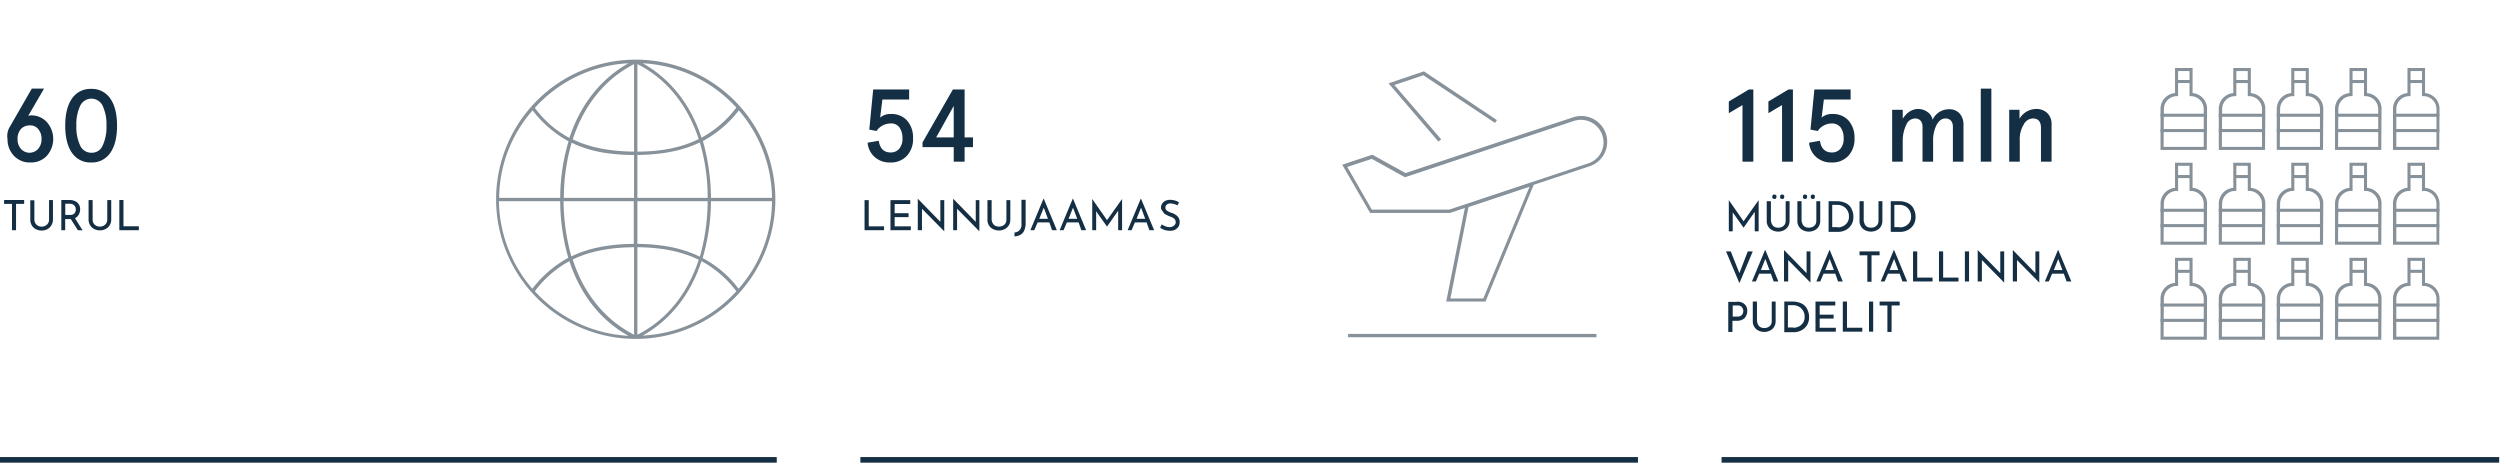 <svg id="Layer_1" data-name="Layer 1" xmlns="http://www.w3.org/2000/svg" viewBox="0 0 897 166"><defs><style>.cls-1{fill:#87919a;}.cls-2{fill:none;stroke:#142e44;stroke-width:2px;}.cls-3{fill:#142e44;}.cls-4{isolation:isolate;}</style></defs><g id="bottle-3"><rect class="cls-1" x="780.7" y="28.7" width="5.5" height="1.1"/><rect class="cls-1" x="775.2" y="40.8" width="16.5" height="1.1"/><rect class="cls-1" x="775.2" y="46.3" width="16.5" height="1.1"/><path class="cls-1" d="M791.8,53.8H775.2V39.1a5.67,5.67,0,0,1,5.2-5.7v-9h6.3v9a5.67,5.67,0,0,1,5.2,5.7l-.1,14.7Zm-15.5-1.1h14.4V39.1a4.65,4.65,0,0,0-4.6-4.6h-.5v-9h-4.1v9H781a4.65,4.65,0,0,0-4.6,4.6Z"/></g><g id="bottle-4"><rect class="cls-1" x="801.6" y="28.7" width="5.5" height="1.1"/><rect class="cls-1" x="796.1" y="40.8" width="16.5" height="1.1"/><rect class="cls-1" x="796.1" y="46.3" width="16.5" height="1.1"/><path class="cls-1" d="M812.7,53.8H796.1V39.1a5.67,5.67,0,0,1,5.2-5.7v-9h6.3v9a5.67,5.67,0,0,1,5.2,5.7l-.1,14.7Zm-15.5-1.1h14.4V39.1a4.65,4.65,0,0,0-4.6-4.6h-.5v-9h-4.1v9h-.5a4.65,4.65,0,0,0-4.6,4.6Z"/></g><g id="bottle-5"><rect class="cls-1" x="822.4" y="28.7" width="5.5" height="1.1"/><rect class="cls-1" x="816.9" y="40.8" width="16.5" height="1.1"/><rect class="cls-1" x="816.9" y="46.3" width="16.5" height="1.1"/><path class="cls-1" d="M833.5,53.8H816.9V39.1a5.67,5.67,0,0,1,5.2-5.7v-9h6.3v9a5.67,5.67,0,0,1,5.2,5.7l-.1,14.7ZM818,52.7h14.4V39.1a4.65,4.65,0,0,0-4.6-4.6h-.5v-9h-4.1v9h-.5a4.65,4.65,0,0,0-4.6,4.6Z"/></g><g id="bottle-6"><rect class="cls-1" x="843.3" y="28.7" width="5.5" height="1.1"/><rect class="cls-1" x="837.8" y="40.8" width="16.5" height="1.1"/><rect class="cls-1" x="837.8" y="46.3" width="16.5" height="1.1"/><path class="cls-1" d="M854.4,53.8H837.8V39.1a5.67,5.67,0,0,1,5.2-5.7v-9h6.3v9a5.67,5.67,0,0,1,5.2,5.7l-.1,14.7Zm-15.5-1.1h14.4V39.1a4.65,4.65,0,0,0-4.6-4.6h-.5v-9h-4.1v9h-.5a4.65,4.65,0,0,0-4.6,4.6Z"/></g><g id="bottle-7"><rect class="cls-1" x="864.2" y="28.7" width="5.5" height="1.1"/><rect class="cls-1" x="858.7" y="40.8" width="16.5" height="1.1"/><rect class="cls-1" x="858.7" y="46.3" width="16.5" height="1.1"/><path class="cls-1" d="M875.2,53.8H858.6V39.1a5.67,5.67,0,0,1,5.2-5.7v-9h6.3v9a5.67,5.67,0,0,1,5.2,5.7l-.1,14.7Zm-15.4-1.1h14.4V39.1a4.65,4.65,0,0,0-4.6-4.6H869v-9h-4.1v9h-.5a4.65,4.65,0,0,0-4.6,4.6Z"/></g><g id="bottle-10"><rect class="cls-1" x="780.7" y="62.8" width="5.5" height="1.1"/><rect class="cls-1" x="775.2" y="74.9" width="16.5" height="1.1"/><rect class="cls-1" x="775.2" y="80.4" width="16.5" height="1.1"/><path class="cls-1" d="M791.8,87.8H775.2V73.1a5.67,5.67,0,0,1,5.2-5.7v-9h6.3v9a5.67,5.67,0,0,1,5.2,5.7Zm-15.5-1.1h14.4V73.1a4.65,4.65,0,0,0-4.6-4.6h-.5v-9h-4.1v9H781a4.65,4.65,0,0,0-4.6,4.6Z"/></g><g id="bottle-11"><rect class="cls-1" x="801.6" y="62.8" width="5.5" height="1.1"/><rect class="cls-1" x="796.1" y="74.9" width="16.5" height="1.1"/><rect class="cls-1" x="796.1" y="80.4" width="16.5" height="1.1"/><path class="cls-1" d="M812.7,87.8H796.1V73.1a5.67,5.67,0,0,1,5.2-5.7v-9h6.3v9a5.67,5.67,0,0,1,5.2,5.7Zm-15.5-1.1h14.4V73.1a4.65,4.65,0,0,0-4.6-4.6h-.5v-9h-4.1v9h-.5a4.65,4.65,0,0,0-4.6,4.6Z"/></g><g id="bottle-12"><rect class="cls-1" x="822.4" y="62.8" width="5.5" height="1.1"/><rect class="cls-1" x="816.9" y="74.9" width="16.5" height="1.1"/><rect class="cls-1" x="816.9" y="80.4" width="16.5" height="1.1"/><path class="cls-1" d="M833.5,87.8H816.9V73.1a5.67,5.67,0,0,1,5.2-5.7v-9h6.3v9a5.67,5.67,0,0,1,5.2,5.7ZM818,86.7h14.4V73.1a4.65,4.65,0,0,0-4.6-4.6h-.5v-9h-4.1v9h-.5a4.65,4.65,0,0,0-4.6,4.6Z"/></g><g id="bottle-13"><rect class="cls-1" x="843.3" y="62.8" width="5.5" height="1.1"/><rect class="cls-1" x="837.8" y="74.9" width="16.5" height="1.1"/><rect class="cls-1" x="837.8" y="80.4" width="16.5" height="1.1"/><path class="cls-1" d="M854.4,87.8H837.8V73.1a5.67,5.67,0,0,1,5.2-5.7v-9h6.3v9a5.67,5.67,0,0,1,5.2,5.7Zm-15.5-1.1h14.4V73.1a4.65,4.65,0,0,0-4.6-4.6h-.5v-9h-4.1v9h-.5a4.65,4.65,0,0,0-4.6,4.6Z"/></g><g id="bottle-14"><rect class="cls-1" x="864.2" y="62.8" width="5.5" height="1.1"/><rect class="cls-1" x="858.7" y="74.9" width="16.5" height="1.1"/><rect class="cls-1" x="858.7" y="80.4" width="16.5" height="1.1"/><path class="cls-1" d="M875.2,87.8H858.6V73.1a5.67,5.67,0,0,1,5.2-5.7v-9h6.3v9a5.67,5.67,0,0,1,5.2,5.7Zm-15.4-1.1h14.4V73.1a4.65,4.65,0,0,0-4.6-4.6H869v-9h-4.1v9h-.5a4.65,4.65,0,0,0-4.6,4.6Z"/></g><g id="bottle-17"><rect class="cls-1" x="780.7" y="96.8" width="5.5" height="1.1"/><rect class="cls-1" x="775.2" y="108.9" width="16.5" height="1.1"/><rect class="cls-1" x="775.2" y="114.4" width="16.5" height="1.1"/><path class="cls-1" d="M791.8,121.9H775.2V107.2a5.67,5.67,0,0,1,5.2-5.7v-9h6.3v9a5.67,5.67,0,0,1,5.2,5.7Zm-15.5-1.1h14.4V107.2a4.65,4.65,0,0,0-4.6-4.6h-.5v-9h-4.1v9H781a4.65,4.65,0,0,0-4.6,4.6Z"/></g><g id="bottle-18"><rect class="cls-1" x="801.6" y="96.8" width="5.5" height="1.1"/><rect class="cls-1" x="796.1" y="108.9" width="16.5" height="1.1"/><rect class="cls-1" x="796.1" y="114.4" width="16.5" height="1.1"/><path class="cls-1" d="M812.7,121.9H796.1V107.2a5.67,5.67,0,0,1,5.2-5.7v-9h6.3v9a5.67,5.67,0,0,1,5.2,5.7Zm-15.5-1.1h14.4V107.2a4.65,4.65,0,0,0-4.6-4.6h-.5v-9h-4.1v9h-.5a4.65,4.65,0,0,0-4.6,4.6Z"/></g><g id="bottle-19"><rect class="cls-1" x="822.4" y="96.8" width="5.5" height="1.1"/><rect class="cls-1" x="816.9" y="108.9" width="16.5" height="1.1"/><rect class="cls-1" x="816.9" y="114.4" width="16.5" height="1.1"/><path class="cls-1" d="M833.5,121.9H816.9V107.2a5.67,5.67,0,0,1,5.2-5.7v-9h6.3v9a5.67,5.67,0,0,1,5.2,5.7ZM818,120.8h14.4V107.2a4.65,4.65,0,0,0-4.6-4.6h-.5v-9h-4.1v9h-.5a4.65,4.65,0,0,0-4.6,4.6Z"/></g><g id="bottle-20"><rect class="cls-1" x="843.3" y="96.8" width="5.5" height="1.1"/><rect class="cls-1" x="837.8" y="108.9" width="16.5" height="1.1"/><rect class="cls-1" x="837.8" y="114.4" width="16.5" height="1.1"/><path class="cls-1" d="M854.4,121.9H837.8V107.2a5.67,5.67,0,0,1,5.2-5.7v-9h6.3v9a5.67,5.67,0,0,1,5.2,5.7Zm-15.5-1.1h14.4V107.2a4.65,4.65,0,0,0-4.6-4.6h-.5v-9h-4.1v9h-.5a4.65,4.65,0,0,0-4.6,4.6Z"/></g><g id="bottle-21"><rect class="cls-1" x="864.2" y="96.8" width="5.5" height="1.1"/><rect class="cls-1" x="858.7" y="108.9" width="16.5" height="1.1"/><rect class="cls-1" x="858.7" y="114.4" width="16.5" height="1.1"/><path class="cls-1" d="M875.2,121.9H858.6V107.2a5.67,5.67,0,0,1,5.2-5.7v-9h6.3v9a5.67,5.67,0,0,1,5.2,5.7Zm-15.4-1.1h14.4V107.2a4.65,4.65,0,0,0-4.6-4.6H869v-9h-4.1v9h-.5a4.65,4.65,0,0,0-4.6,4.6Z"/></g><line id="Line_167" data-name="Line 167" class="cls-2" x1="-0.3" y1="165" x2="278.7" y2="165"/><line id="Line_168" data-name="Line 168" class="cls-2" x1="308.7" y1="165" x2="587.7" y2="165"/><line id="Line_169" data-name="Line 169" class="cls-2" x1="617.7" y1="165" x2="896.7" y2="165"/><path class="cls-3" d="M311.7,71.8v9.4h5.5v1.4h-7V71.8Z"/><path class="cls-3" d="M326.6,71.8v1.4H321v3.3h5v1.4h-5v3.3h5.8v1.4h-7.3V71.8Z"/><path class="cls-3" d="M338.8,71.8V83h0l-8-8.1v7.7h-1.5V71.4h.1l8,8.2V71.8Z"/><path class="cls-3" d="M351.4,71.8V83h0l-8-8.1v7.7H342V71.4h.1l8,8.2V71.8Z"/><path class="cls-3" d="M356.2,80.1a2,2,0,0,0,.9.9,2.77,2.77,0,0,0,1.3.3,3.19,3.19,0,0,0,1.4-.3,2.84,2.84,0,0,0,1-.9,2.77,2.77,0,0,0,.3-1.3v-7h1.4v7a3.94,3.94,0,0,1-.5,2,4,4,0,0,1-1.5,1.4,4.65,4.65,0,0,1-2.1.5,5,5,0,0,1-2.1-.5,3.39,3.39,0,0,1-1.5-1.4,3.51,3.51,0,0,1-.5-2v-7h1.5v7A2.84,2.84,0,0,0,356.2,80.1Z"/><path class="cls-3" d="M367.4,82.9a3.16,3.16,0,0,1-1.4,1.4,4.55,4.55,0,0,1-2,.5V83.4a2.5,2.5,0,0,0,1.8-.8,2.82,2.82,0,0,0,.7-2.1V71.7H368v8.9A7,7,0,0,1,367.4,82.9Z"/><path class="cls-3" d="M376.5,79.8h-4.2l-1.2,2.8h-1.4l4.7-11.3h.1l4.7,11.3h-1.7Zm-.5-1.3-1.5-4-1.6,4Z"/><path class="cls-3" d="M387,79.8h-4.2l-1.2,2.8h-1.4l4.7-11.3h.1l4.7,11.3H388Zm-.5-1.3-1.5-4-1.6,4Z"/><path class="cls-3" d="M402.6,71.4V82.6h-1.4v-7l-4,5.7h0l-3.9-5.5v6.8h-1.4V71.4h0l5.3,7.6,5.4-7.6Z"/><path class="cls-3" d="M411.4,79.8h-4.2L406,82.6h-1.4l4.7-11.3h.1l4.7,11.3h-1.7Zm-.5-1.3-1.5-4-1.6,4Z"/><path class="cls-3" d="M421.25,73.2a6,6,0,0,0-1.2-.2,2,2,0,0,0-1.4.4,1.43,1.43,0,0,0-.5,1.1,1.25,1.25,0,0,0,.6,1.1,5.39,5.39,0,0,0,1.7.8,4.58,4.58,0,0,1,1.4.7,3.18,3.18,0,0,1,1,1,2.54,2.54,0,0,1,.4,1.6,2.93,2.93,0,0,1-.4,1.6,3.18,3.18,0,0,1-1.2,1.1,3.81,3.81,0,0,1-1.9.4,5.82,5.82,0,0,1-1.9-.3,6,6,0,0,1-1.6-.8l.6-1.2a5.39,5.39,0,0,0,1.3.7,4,4,0,0,0,1.5.3,2.46,2.46,0,0,0,1.5-.5,1.56,1.56,0,0,0,.7-1.3,1.66,1.66,0,0,0-.5-1.2,4.2,4.2,0,0,0-1.5-.8,10.74,10.74,0,0,1-1.5-.7,2.19,2.19,0,0,1-1-.9c-.2-.4-.8-.9-.8-1.5a2.88,2.88,0,0,1,.9-2.1,3.57,3.57,0,0,1,2.3-.8,6.29,6.29,0,0,1,3.3.9l-.6,1.1A4.33,4.33,0,0,0,421.25,73.2Z"/><g class="cls-4"><path class="cls-3" d="M631,71.8V83h-1.4V76l-4,5.7h0l-3.9-5.5V83h-1.4V71.8h0l5.3,7.6,5.4-7.6Z"/><path class="cls-3" d="M635.8,80.5a2,2,0,0,0,.9.9,2.77,2.77,0,0,0,1.3.3,3.19,3.19,0,0,0,1.4-.3,2.84,2.84,0,0,0,1-.9,2.77,2.77,0,0,0,.3-1.3v-7h1.4v7a3.94,3.94,0,0,1-.5,2,4,4,0,0,1-1.5,1.4,4.65,4.65,0,0,1-2.1.5,5,5,0,0,1-2.1-.5,3.39,3.39,0,0,1-1.5-1.4,3.51,3.51,0,0,1-.5-2v-7h1.5v7A5,5,0,0,0,635.8,80.5Zm.3-10.5c.2-.2.3-.2.6-.2a.76.76,0,0,1,.5.2c.2.2.2.3.2.6a1.42,1.42,0,0,1-.2.6.55.55,0,0,1-.5.2,1.42,1.42,0,0,1-.6-.2c-.2-.1-.2-.3-.2-.6S635.9,70.2,636.1,70Zm2.8,0c.2-.2.3-.2.6-.2a.76.76,0,0,1,.5.2c.2.2.2.3.2.6a1.42,1.42,0,0,1-.2.6.55.55,0,0,1-.5.2,1.42,1.42,0,0,1-.6-.2c-.2-.1-.2-.3-.2-.6S638.7,70.2,638.9,70Z"/><path class="cls-3" d="M646.8,80.5a2,2,0,0,0,.9.9,2.77,2.77,0,0,0,1.3.3,3.19,3.19,0,0,0,1.4-.3,2.84,2.84,0,0,0,1-.9,2.77,2.77,0,0,0,.3-1.3v-7h1.4v7a3.94,3.94,0,0,1-.5,2,3.39,3.39,0,0,1-1.5,1.4,4.66,4.66,0,0,1-4.2,0,3.39,3.39,0,0,1-1.5-1.4,3.51,3.51,0,0,1-.5-2v-7h1.5v7A5,5,0,0,0,646.8,80.5Zm.3-10.5c.2-.2.3-.2.6-.2a.76.76,0,0,1,.5.2c.2.2.2.3.2.6a1.42,1.42,0,0,1-.2.6.55.55,0,0,1-.5.2,1.42,1.42,0,0,1-.6-.2c-.2-.1-.2-.3-.2-.6S646.9,70.2,647.1,70Zm2.8,0c.2-.2.3-.2.6-.2a.76.76,0,0,1,.5.2c.2.2.2.3.2.6a1.42,1.42,0,0,1-.2.6.55.55,0,0,1-.5.2,1.42,1.42,0,0,1-.6-.2c-.2-.1-.2-.3-.2-.6S649.7,70.2,649.9,70Z"/><path class="cls-3" d="M656.1,72.2h3a7.12,7.12,0,0,1,3.4.8,4.3,4.3,0,0,1,1.9,2.1,6,6,0,0,1,.6,2.7,5.3,5.3,0,0,1-.7,2.8,5.24,5.24,0,0,1-2,1.9,6,6,0,0,1-2.7.7h-3.5Zm3.2,9.4a4.65,4.65,0,0,0,2.1-.5,4,4,0,0,0,1.5-1.4,3.64,3.64,0,0,0,.5-2.1,4,4,0,0,0-2.1-3.6,4.55,4.55,0,0,0-2-.5h-1.9v8h1.9Z"/><path class="cls-3" d="M669.1,80.5a2,2,0,0,0,.9.9,2.77,2.77,0,0,0,1.3.3,3.19,3.19,0,0,0,1.4-.3,2.84,2.84,0,0,0,1-.9,2.77,2.77,0,0,0,.3-1.3v-7h1.4v7a3.94,3.94,0,0,1-.5,2,3.39,3.39,0,0,1-1.5,1.4,4.66,4.66,0,0,1-4.2,0,3.39,3.39,0,0,1-1.5-1.4,3.51,3.51,0,0,1-.5-2v-7h1.5v7A5,5,0,0,0,669.1,80.5Z"/><path class="cls-3" d="M678.4,72.2h3a6.83,6.83,0,0,1,3.4.8,4.3,4.3,0,0,1,1.9,2.1,6,6,0,0,1,.6,2.7,5.3,5.3,0,0,1-.7,2.8,5.24,5.24,0,0,1-2,1.9,6,6,0,0,1-2.7.7h-3.5Zm3.2,9.4a4.65,4.65,0,0,0,2.1-.5,4,4,0,0,0,1.5-1.4,3.64,3.64,0,0,0,.5-2.1,4,4,0,0,0-2.1-3.6,4.55,4.55,0,0,0-2-.5h-1.9v8h1.9Z"/><path class="cls-3" d="M628.9,90.2l-4.8,11.4-4.8-11.4H621l3.1,7.8,3-7.8Z"/><path class="cls-3" d="M635.4,98.2h-4.2L630,101h-1.4l4.7-11.3h.1l4.7,11.3h-1.7Zm-.5-1.3-1.5-4-1.6,4Z"/><path class="cls-3" d="M649.6,90.2v11.2h0l-8-8.1V101h-1.5V89.8h.1l8,8.2V90.2Z"/><path class="cls-3" d="M658.5,98.2h-4.2l-1.2,2.8h-1.4l4.7-11.3h.1l4.7,11.3h-1.7Zm-.5-1.3-1.5-4-1.6,4Z"/><path class="cls-3" d="M674.4,90.2v1.4h-2.9v9.5H670V91.6h-2.8V90.2Z"/><path class="cls-3" d="M681.6,98.2h-4.2l-1.2,2.8h-1.4l4.7-11.3h.1l4.7,11.3h-1.7Zm-.5-1.3-1.5-4-1.6,4Z"/><path class="cls-3" d="M687.9,90.2v9.4h5.5V101h-7V90.2Z"/><path class="cls-3" d="M697.2,90.2v9.4h5.5V101h-7V90.2Z"/><path class="cls-3" d="M706.5,90.2V101H705V90.2Z"/><path class="cls-3" d="M719.1,90.2v11.2h0l-8-8.1V101h-1.5V89.8h.1l8,8.2V90.2Z"/><path class="cls-3" d="M731.7,90.2v11.2h0l-8-8.1V101h-1.5V89.8h.1l8,8.2V90.2Z"/><path class="cls-3" d="M740.5,98.2h-4.2l-1.2,2.8h-1.4l4.7-11.3h.1l4.7,11.3h-1.7Zm-.5-1.3-1.5-4-1.6,4Z"/><path class="cls-3" d="M625.9,109.1a3,3,0,0,1,1,2.5,3.29,3.29,0,0,1-.4,1.7,2.5,2.5,0,0,1-1.2,1.3,4.06,4.06,0,0,1-2.1.5h-1.6v4h-1.5V108.3H623A3.62,3.62,0,0,1,625.9,109.1Zm-1.3,4.2a1.78,1.78,0,0,0,.7-.8,2.92,2.92,0,0,0,.2-.9,2.39,2.39,0,0,0-.5-1.4,2,2,0,0,0-1.6-.6h-1.7v4h1.6A2.5,2.5,0,0,0,624.6,113.3Z"/><path class="cls-3" d="M630.8,116.5a2,2,0,0,0,.9.9,2.77,2.77,0,0,0,1.3.3,3.19,3.19,0,0,0,1.4-.3,2.84,2.84,0,0,0,1-.9,2.77,2.77,0,0,0,.3-1.3v-7h1.4v7a3.94,3.94,0,0,1-.5,2,3.39,3.39,0,0,1-1.5,1.4,4.66,4.66,0,0,1-4.2,0,3.39,3.39,0,0,1-1.5-1.4,3.51,3.51,0,0,1-.5-2v-7h1.5v7A5,5,0,0,0,630.8,116.5Z"/><path class="cls-3" d="M640.2,108.2h3a7.12,7.12,0,0,1,3.4.8,4.3,4.3,0,0,1,1.9,2.1,6,6,0,0,1,.6,2.7,5.3,5.3,0,0,1-.7,2.8,5.24,5.24,0,0,1-2,1.9,6,6,0,0,1-2.7.7h-3.5Zm3.2,9.4a4.65,4.65,0,0,0,2.1-.5,4,4,0,0,0,1.5-1.4,3.64,3.64,0,0,0,.5-2.1,4,4,0,0,0-2.1-3.6,4.55,4.55,0,0,0-2-.5h-1.9v8h1.9Z"/><path class="cls-3" d="M658.5,108.2v1.4h-5.6v3.3h5v1.4h-5v3.3h5.8V119h-7.3V108.2Z"/><path class="cls-3" d="M662.7,108.2v9.4h5.5V119h-7V108.2Z"/><path class="cls-3" d="M672.1,108.2V119h-1.5V108.2Z"/><path class="cls-3" d="M681.6,108.2v1.4h-2.9v9.5h-1.5v-9.5h-2.8v-1.4Z"/></g><g class="cls-4"><path class="cls-3" d="M3.7,45.2l7.7-13.4h4.4l-5.7,9.8a2,2,0,0,1,.9-.2,7.54,7.54,0,0,1,5.8,2.4,9.11,9.11,0,0,1,0,12.1,7.76,7.76,0,0,1-5.9,2.4A7.76,7.76,0,0,1,5,55.9a8.47,8.47,0,0,1-2.3-6A6.46,6.46,0,0,1,3.7,45.2Zm3.8,8.2a4.13,4.13,0,0,0,6.2,0,5.13,5.13,0,0,0,1.2-3.5,5.22,5.22,0,0,0-1.2-3.6,3.54,3.54,0,0,0-3-1.3,4.22,4.22,0,0,0-3.2,1.3,5.22,5.22,0,0,0-1.2,3.6A5.13,5.13,0,0,0,7.5,53.4Z"/><path class="cls-3" d="M23.4,45.1c0-4.1.8-7.4,2.4-9.7a7.93,7.93,0,0,1,6.9-3.5,7.93,7.93,0,0,1,6.9,3.5C41.2,37.7,42,41,42,45.1s-.8,7.4-2.4,9.7a7.93,7.93,0,0,1-6.9,3.5,7.93,7.93,0,0,1-6.9-3.5C24.2,52.5,23.4,49.2,23.4,45.1Zm4,0a15.57,15.57,0,0,0,1.4,7.2,4.32,4.32,0,0,0,4,2.5,4.13,4.13,0,0,0,4-2.5,15.57,15.57,0,0,0,1.4-7.2,15.57,15.57,0,0,0-1.4-7.2,4.45,4.45,0,0,0-8,0A15.57,15.57,0,0,0,27.4,45.1Z"/></g><g class="cls-4"><path class="cls-3" d="M315.3,50.5c.4,2.9,2,4.2,4.2,4.2a3.88,3.88,0,0,0,3.2-1.4,5.56,5.56,0,0,0,1.1-3.8,6.34,6.34,0,0,0-1.1-3.8,3.61,3.61,0,0,0-3.2-1.4,6.1,6.1,0,0,0-5,2.7l-2.6-.5,1.4-14.4h12.9v3.6h-9.6l-.8,6.5a5.49,5.49,0,0,1,3.8-1.3,7.47,7.47,0,0,1,5.9,2.4,9.22,9.22,0,0,1,2.1,6.3,8.81,8.81,0,0,1-2.2,6.3,7.83,7.83,0,0,1-6,2.4,8,8,0,0,1-5.5-1.9,7.68,7.68,0,0,1-2.6-5.2Z"/><path class="cls-3" d="M331,51.1l10.9-19h4.2V49.3h3v3.5h-3V58h-3.9V52.8H331Zm11.2-1.8V38l-6.3,11.3Z"/></g><path class="cls-3" d="M620.3,36.4l7.2-4.3h1.6V58h-3.9V37.7l-4.9,2.9V36.4Z"/><path class="cls-3" d="M653,50.5c.4,2.9,2,4.2,4.2,4.2a3.88,3.88,0,0,0,3.2-1.4,5.56,5.56,0,0,0,1.1-3.8,6.34,6.34,0,0,0-1.1-3.8,3.88,3.88,0,0,0-3.2-1.4,6.1,6.1,0,0,0-5,2.7l-2.6-.5L651,32.1h13v3.6h-9.6l-.8,6.5a5.49,5.49,0,0,1,3.8-1.3,7.47,7.47,0,0,1,5.9,2.4,9.22,9.22,0,0,1,2.1,6.3,8.81,8.81,0,0,1-2.2,6.3,7.83,7.83,0,0,1-6,2.4,8,8,0,0,1-5.5-1.9,7.68,7.68,0,0,1-2.6-5.2Z"/><path class="cls-3" d="M634.5,36.4l7.2-4.3h1.6V58h-3.9V37.7l-4.9,2.9V36.4Z"/><path class="cls-3" d="M678.9,39.4h3.8v3.2c1.5-2.3,3.4-3.5,5.6-3.5a5.68,5.68,0,0,1,3.3,1.1,4.09,4.09,0,0,1,1.8,2.8,6.44,6.44,0,0,1,5.8-3.8,5,5,0,0,1,3.9,1.5,6,6,0,0,1,1.4,4.1V58h-3.8V45.5c0-2-1.1-3-2.7-3-1.2,0-2.2.7-3.1,2.2a12.28,12.28,0,0,0-1.3,5.9V58h-3.8V45.5c0-2-1.1-3-2.7-3a3.55,3.55,0,0,0-3.1,2.2,13.3,13.3,0,0,0-1.3,6.2V58h-3.8V39.4Z"/><path class="cls-3" d="M710.7,31.8h3.8V58h-3.8Z"/><path class="cls-3" d="M720.8,39.4h3.8v3.2a7,7,0,0,1,6-3.5,5.51,5.51,0,0,1,4,1.5,5.44,5.44,0,0,1,1.5,4.1V58h-3.8V45.9c0-2.3-1-3.4-2.9-3.4a3.82,3.82,0,0,0-3.3,2.2,10,10,0,0,0-1.4,5.8V58h-3.8V39.4Z"/><path class="cls-1" d="M228.1,21.4a50.1,50.1,0,1,0,50.1,50.1A50.12,50.12,0,0,0,228.1,21.4Zm.6,34.2c8.8-.1,16.2-1.5,22.4-4.5A69.33,69.33,0,0,1,253.9,71H228.7Zm0-1.2V23c10.5,5.3,18,14.7,22,26.9C244.6,52.9,237.4,54.4,228.7,54.4Zm-1.2,0c-8.8-.1-16-1.5-22-4.4,4-12.2,11.5-21.6,22-27Zm0,1.2V71H202.3a72.26,72.26,0,0,1,2.8-19.8C211.2,54.2,218.5,55.6,227.5,55.6ZM201,71H179.1a48,48,0,0,1,12-31.4A40.9,40.9,0,0,0,204,50.7,71.5,71.5,0,0,0,201,71Zm0,1.2a75.33,75.33,0,0,0,2.9,20.3A40.9,40.9,0,0,0,191,103.6a49.25,49.25,0,0,1-12-31.4Zm1.2,0h25.2V87.5c-8.9.1-16.2,1.5-22.4,4.5A76.93,76.93,0,0,1,202.2,72.2Zm25.3,16.5v31.4c-10.5-5.4-18.1-14.8-22-27C211.5,90.2,218.6,88.8,227.5,88.7Zm1.2,0c8.7.1,15.9,1.5,22,4.5-4,12.2-11.5,21.6-22,26.9Zm0-1.2V72.2h25.2a73,73,0,0,1-2.8,19.9C244.8,89,237.5,87.6,228.7,87.5Zm26.4-15.3H277a48,48,0,0,1-12,31.4,38.51,38.51,0,0,0-12.9-11A73.32,73.32,0,0,0,255.1,72.2Zm0-1.2a76.67,76.67,0,0,0-2.9-20.4,40.74,40.74,0,0,0,12.9-11A49,49,0,0,1,277,71Zm9.1-32.4a38.75,38.75,0,0,1-12.5,10.8c-3.9-11.9-11.1-21.1-21.1-26.7A48.92,48.92,0,0,1,264.2,38.6ZM225.5,22.7c-10,5.6-17.3,14.9-21.2,26.8a37.27,37.27,0,0,1-12.4-10.8A48.61,48.61,0,0,1,225.5,22.7Zm-33.6,81.8a38.27,38.27,0,0,1,12.4-10.8c3.9,11.9,11.1,21.2,21.2,26.8A49,49,0,0,1,191.9,104.5Zm38.7,15.9c10-5.6,17.2-14.8,21.1-26.7a38.75,38.75,0,0,1,12.5,10.8A48.51,48.51,0,0,1,230.6,120.4Z"/><rect class="cls-1" x="483.7" y="119.8" width="89.1" height="1.2"/><polygon class="cls-1" points="517.1 50 500.3 30.5 510.7 27 536.4 44.1 537.1 43.1 510.9 25.6 498.2 29.9 516.1 50.8 517.1 50"/><path class="cls-1" d="M576.2,48h0a9.33,9.33,0,0,0-11.8-5.9l-60.1,20-11.9-6.6-10.8,3.6,10,17.3h28.7l5.3-1.8-6.7,33.6H533l17.3-41.9,19.9-6.6A9.23,9.23,0,0,0,576.2,48Zm-44,59.1H520.4l6.5-32.8L548.8,67Zm37.7-48.5L520,75.2H492.2l-8.8-15.3,8.8-2.9,11.9,6.6,60.6-20.2a8.1,8.1,0,0,1,10.2,5.1A7.9,7.9,0,0,1,569.9,58.6Z"/><g class="cls-4"><path class="cls-3" d="M8.67,71.76v1.39H5.76V82.6H4.3V73.15H1.47V71.76Z"/><path class="cls-3" d="M12.66,80.06a2.54,2.54,0,0,0,.93.91,2.6,2.6,0,0,0,1.32.34A2.75,2.75,0,0,0,16.26,81a2.47,2.47,0,0,0,1-.91,2.54,2.54,0,0,0,.34-1.31v-7H19v7a3.84,3.84,0,0,1-.54,2A3.68,3.68,0,0,1,17,82.23a4.6,4.6,0,0,1-4.13,0,3.53,3.53,0,0,1-1.46-1.38,3.84,3.84,0,0,1-.54-2v-7h1.46v7A2.42,2.42,0,0,0,12.66,80.06Z"/><path class="cls-3" d="M27.94,82.6l-2.55-4h-2v4H22V71.76h2.89a4.79,4.79,0,0,1,2,.39,3.07,3.07,0,0,1,1.37,1.14,3.26,3.26,0,0,1,.49,1.82A3.83,3.83,0,0,1,28.26,77a2.92,2.92,0,0,1-1.36,1.28l2.73,4.36Zm-1.25-6a2.15,2.15,0,0,0,.51-1.41,2.3,2.3,0,0,0-.21-1,1.89,1.89,0,0,0-.69-.77,2.14,2.14,0,0,0-1.2-.31H23.42v4H25A2.1,2.1,0,0,0,26.69,76.59Z"/><path class="cls-3" d="M33.53,80.06a2.61,2.61,0,0,0,2.25,1.25A2.79,2.79,0,0,0,37.14,81a2.38,2.38,0,0,0,1-.91,2.54,2.54,0,0,0,.35-1.31v-7h1.42v7a3.84,3.84,0,0,1-.54,2,3.62,3.62,0,0,1-1.47,1.38,4.33,4.33,0,0,1-2.07.49,4.28,4.28,0,0,1-2.05-.49,3.53,3.53,0,0,1-1.46-1.38,3.84,3.84,0,0,1-.54-2v-7h1.46v7A2.5,2.5,0,0,0,33.53,80.06Z"/><path class="cls-3" d="M44.3,71.76v9.43h5.52V82.6h-7V71.76Z"/></g></svg>
